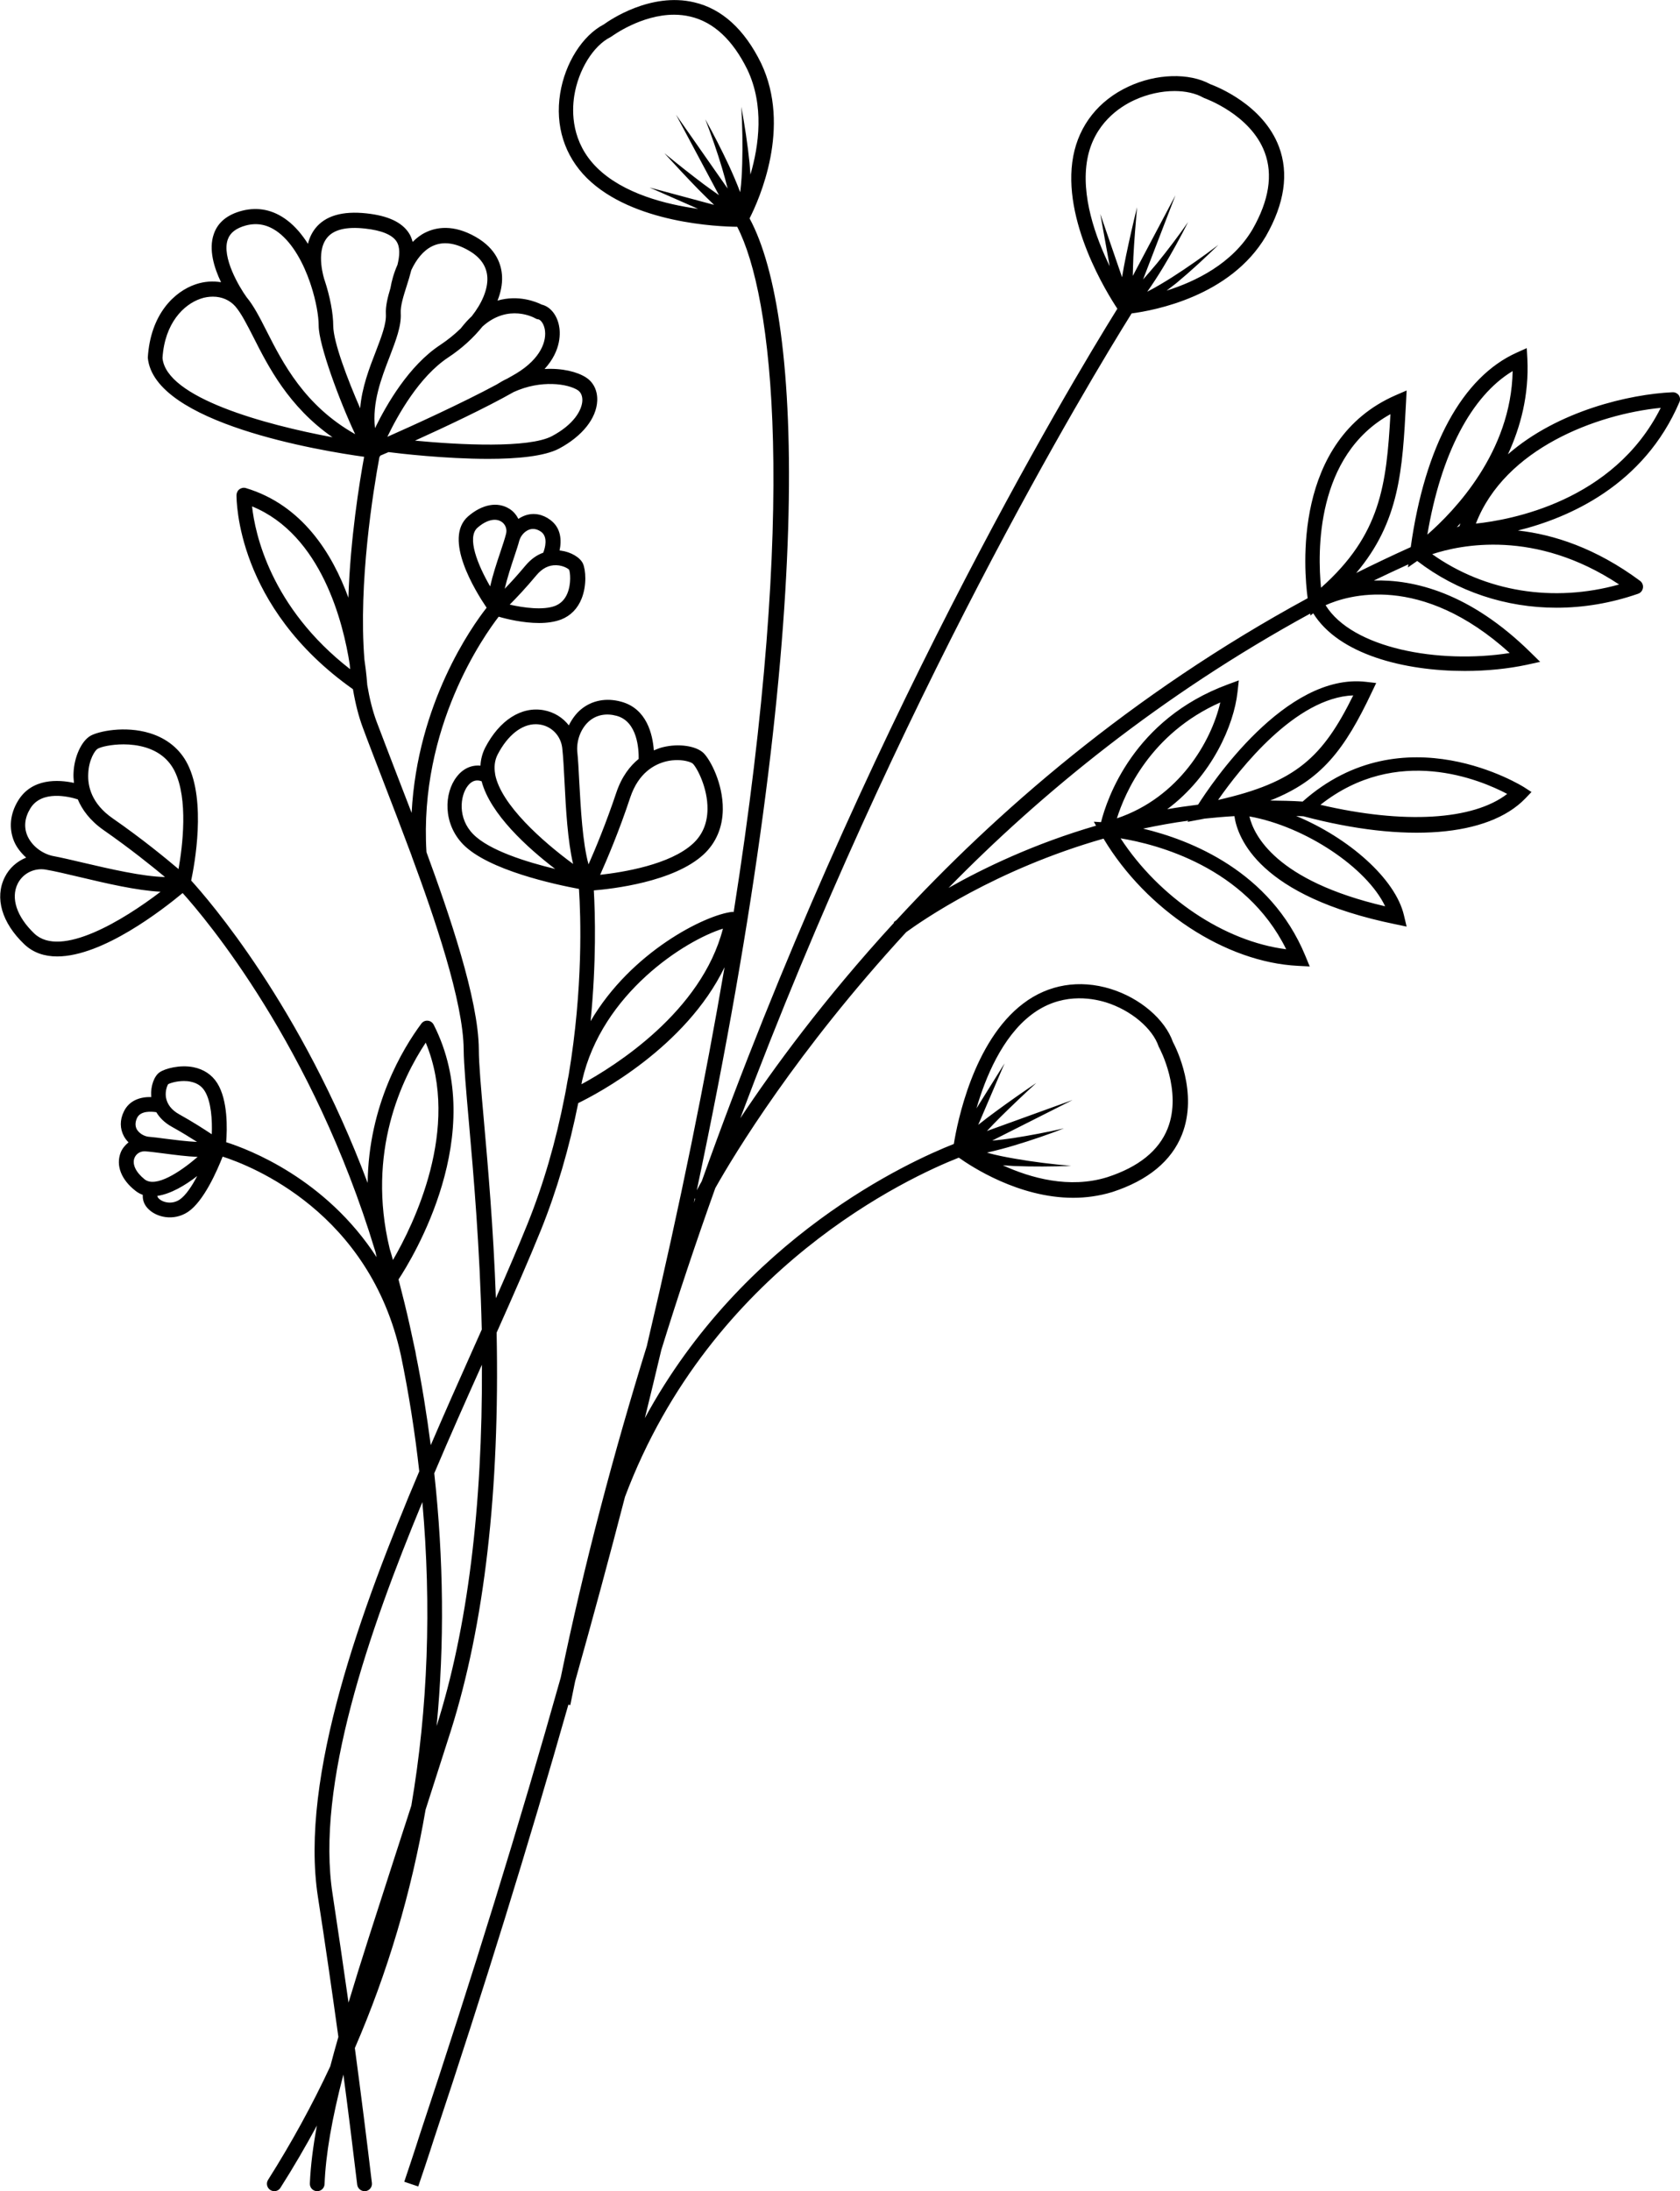 <?xml version="1.0" encoding="UTF-8" standalone="no"?><svg xmlns="http://www.w3.org/2000/svg" fill="#000000" height="148.97" viewBox="0 0 114.24 148.97" width="114.24"><path d="M113.72,26.67c-2.87,0.13-7.77,1.24-11.18,4.22c0.86-1.86,1.44-4.03,1.32-6.49l-0.04-0.73l-0.67,0.3 c-3.71,1.66-6.26,6.36-7.22,13.23c-1.27,0.57-2.5,1.16-3.71,1.76c2.96-3.5,3.15-7.03,3.39-11.6l0.04-0.81l-0.74,0.32 c-7.04,3.07-6.24,11.94-5.99,13.8l-0.01,0.01c-12.04,6.54-21.28,14.64-27.95,21.88c-0.11,0.08-0.18,0.14-0.19,0.14l0.03,0.03 c-4.78,5.21-8.24,9.95-10.46,13.3c10.7-28.51,23.64-49.96,26.61-54.72c1.52-0.2,6.71-1.15,9.13-5.25c1.27-2.22,1.57-4.27,0.89-6.08 c-1.08-2.87-4.25-4.1-4.68-4.26c-1.43-0.78-3.66-0.72-5.56,0.17c-2.02,0.94-3.35,2.62-3.75,4.73c-0.82,4.37,2.37,9.42,3,10.37 c-3.4,5.47-17.39,28.85-28.26,59.32c-0.16,0.28-0.27,0.49-0.34,0.62c8.14-38.44,7.23-59.35,3.59-66.08 c0.65-1.28,2.86-6.2,0.78-10.56c-1.13-2.3-2.66-3.69-4.54-4.13c-2.98-0.71-5.78,1.23-6.15,1.5c-1.45,0.75-2.64,2.63-2.97,4.7 c-0.35,2.2,0.3,4.24,1.82,5.75c3.12,3.08,8.98,3.3,10.22,3.31c2.42,4.68,4.15,18.77-0.24,46.59c-0.03,0-0.07-0.02-0.1-0.01 c-1.83,0.2-6.88,2.72-9.63,7.43c0.4-4.05,0.31-7.28,0.22-8.89c1.21-0.1,5.43-0.56,7.47-2.45c0.84-0.78,1.29-1.84,1.3-3.06 c0.02-1.77-0.86-3.39-1.31-3.83c-0.51-0.49-1.69-0.66-2.75-0.4c-0.18,0.04-0.4,0.12-0.63,0.22c-0.08-1.09-0.48-2.84-2.22-3.31 c-1.02-0.28-1.99-0.09-2.73,0.52c-0.35,0.29-0.62,0.67-0.83,1.09c-0.41-0.53-1-0.9-1.7-1.03c-1.53-0.28-3.02,0.68-3.99,2.55 c-0.2,0.4-0.3,0.81-0.32,1.22c-0.6-0.06-1.18,0.19-1.61,0.75c-0.87,1.11-0.95,3.19,0.44,4.61c1.72,1.75,6.26,2.72,7.87,3.02 c0.12,1.83,0.29,6.72-0.7,12.65c-0.06,0.26-0.1,0.54-0.15,0.8c-0.04,0.21-0.07,0.42-0.12,0.64c-0.6,3.08-1.45,6.01-2.54,8.71 c-0.61,1.51-1.31,3.14-2.14,5.03c-0.17-4.76-0.54-8.96-0.82-12.13c-0.19-2.13-0.34-3.82-0.34-4.79c-0.02-3.41-2.04-9.27-3.56-13.41 c-0.52-8.5,3.93-14.74,4.91-16.01c0.54,0.16,1.66,0.43,2.75,0.43c0.53,0,1.05-0.07,1.5-0.24c0.64-0.25,1.12-0.74,1.39-1.42 c0.36-0.9,0.28-1.96,0.09-2.38c-0.19-0.42-0.82-0.79-1.49-0.88c-0.03,0-0.07-0.01-0.1-0.01c0.15-0.7,0.1-1.54-0.63-2.08 c-0.52-0.39-1.12-0.5-1.69-0.31c-0.17,0.06-0.33,0.14-0.48,0.24c-0.14-0.27-0.34-0.52-0.62-0.69c-0.81-0.5-1.85-0.3-2.8,0.52 c-1.72,1.51,0.49,5.07,1.26,6.21c-1,1.27-4.71,6.49-5.1,13.95c-0.35-0.92-0.7-1.82-1.03-2.67c-0.49-1.28-0.95-2.47-1.35-3.53 c-0.27-0.72-0.48-1.56-0.64-2.51c0,0,0-0.01,0-0.02c0,0,0-0.01,0-0.01c-0.01-0.1-0.05-0.74-0.19-1.68 c-0.42-5.21,0.6-11.5,1.02-13.77c0.02-0.03,0.05-0.06,0.06-0.1c0.14-0.06,0.33-0.14,0.56-0.24c0.7,0.09,3.83,0.46,6.77,0.46 c1.96,0,3.83-0.17,4.83-0.7c1.57-0.84,2.54-2.05,2.59-3.25c0.03-0.68-0.25-1.26-0.77-1.59c-0.59-0.38-1.62-0.64-2.81-0.57 c1.18-1.29,1.07-2.53,0.98-2.96c-0.15-0.74-0.61-1.29-1.18-1.42c-0.33-0.17-1.56-0.69-3-0.27c0.22-0.55,0.33-1.1,0.31-1.62 c-0.03-0.79-0.36-1.89-1.79-2.71c-1.54-0.88-2.7-0.65-3.4-0.31c-0.34,0.16-0.63,0.39-0.89,0.65c-0.06-0.21-0.13-0.42-0.26-0.61 c-0.48-0.73-1.41-1.17-2.87-1.33c-1.64-0.18-2.81,0.16-3.49,1.02c-0.25,0.32-0.41,0.68-0.5,1.05c-0.4-0.63-0.87-1.19-1.4-1.59 c-0.94-0.72-1.98-0.94-3.08-0.66c-1,0.26-1.65,0.79-1.92,1.58c-0.37,1.05,0.02,2.3,0.49,3.28c-0.54-0.09-1.13-0.06-1.72,0.14 c-1.46,0.49-3.08,2.04-3.26,4.99c0.41,4.47,11.81,6.34,14.71,6.74c-0.32,1.75-0.94,5.58-1.07,9.58c-1.1-3.02-3.15-6.3-6.96-7.45 c-0.15-0.05-0.31-0.02-0.44,0.07c-0.13,0.09-0.2,0.24-0.21,0.4C16.09,34,16.05,41.24,24,46.86c0.17,1,0.39,1.85,0.66,2.58 c0.39,1.06,0.86,2.26,1.35,3.54c0.63,1.63,1.31,3.4,1.98,5.2c0,0.01,0.01,0.03,0.01,0.04c1.51,4.08,3.51,9.87,3.53,13.15 c0.01,1.01,0.16,2.71,0.35,4.87c0.32,3.62,0.75,8.56,0.88,14.16l-0.63,1.41c-0.93,2.08-1.89,4.24-2.84,6.45 c-0.27-2.07-0.6-4.15-1.02-6.21c0-0.01,0-0.02,0-0.04c-0.01-0.03-0.02-0.07-0.02-0.1c0-0.01,0-0.03-0.01-0.04 c0-0.02-0.01-0.03-0.01-0.05h0c-0.24-1.15-0.48-2.23-0.73-3.25c-0.13-0.53-0.27-1.06-0.4-1.58c0.93-1.41,6.16-9.91,2.39-17.32 c-0.08-0.15-0.23-0.26-0.4-0.27c-0.17-0.02-0.34,0.06-0.44,0.2c-1.27,1.71-3.59,5.56-3.65,10.83C20.49,68.39,14.12,61.1,13,59.87 c0.23-1.1,1.03-5.38-0.24-7.91c-0.51-1.02-1.4-1.75-2.57-2.11c-1.7-0.52-3.5-0.13-4.04,0.18c-0.61,0.35-1.11,1.44-1.15,2.53 c-0.01,0.19,0,0.42,0.03,0.67c-1.07-0.23-2.86-0.33-3.8,1.21c-0.55,0.9-0.64,1.88-0.27,2.77c0.18,0.42,0.47,0.78,0.82,1.1 c-0.62,0.25-1.15,0.71-1.46,1.34c-0.69,1.39-0.2,3.09,1.33,4.55c0.62,0.59,1.39,0.83,2.24,0.83c3.1,0,7.19-3.2,8.53-4.31 c1.56,1.73,8.85,10.34,13.08,24.3c0.01,0.04,0.03,0.09,0.04,0.13c0.03,0.11,0.04,0.22,0.07,0.33c-3.47-5.36-8.72-7.34-10.23-7.82 c0.07-0.87,0.13-2.85-0.61-4.02c-0.36-0.57-0.92-0.94-1.62-1.08c-0.92-0.18-1.93,0.09-2.3,0.35c-0.37,0.26-0.61,0.93-0.57,1.6 c0,0.02,0.01,0.05,0.01,0.08c-0.69-0.02-1.49,0.19-1.87,0.99c-0.28,0.57-0.27,1.17,0.01,1.68c0.08,0.15,0.19,0.29,0.31,0.41 c-0.23,0.19-0.43,0.42-0.54,0.71c-0.33,0.87,0.05,1.84,1.02,2.59c0.15,0.12,0.32,0.21,0.49,0.27c-0.02,0.31,0.07,0.63,0.32,0.9 c0.56,0.63,1.77,0.91,2.75,0.26c1.08-0.72,1.99-2.82,2.36-3.76c1.94,0.62,10,3.77,12.12,13.5c0.54,2.61,0.96,5.27,1.25,7.9 c-3.89,9.19-8.16,20.75-6.89,28.94c0.49,3.14,0.95,6.34,1.39,9.51c-0.2,0.69-0.38,1.36-0.55,2c-1.23,2.64-2.66,5.24-4.23,7.72 c-0.15,0.23-0.08,0.54,0.15,0.69c0.08,0.05,0.18,0.08,0.27,0.08c0.17,0,0.33-0.08,0.42-0.23c0.88-1.38,1.7-2.79,2.48-4.23 c-0.27,1.46-0.43,2.76-0.48,3.94c-0.01,0.28,0.2,0.51,0.48,0.52c0.01,0,0.01,0,0.02,0c0.27,0,0.49-0.21,0.5-0.48 c0.08-2.02,0.49-4.4,1.28-7.45c0.34,2.55,0.65,5.07,0.94,7.49c0.03,0.25,0.25,0.44,0.5,0.44c0.02,0,0.04,0,0.06,0 c0.27-0.03,0.47-0.28,0.44-0.55c-0.35-2.95-0.74-6.04-1.16-9.18c2.22-5.12,3.84-10.57,4.81-16.21c0.54-1.68,1.11-3.46,1.71-5.34 c2.29-7.24,3.34-16.35,3.12-27.09c1.22-2.73,2.2-4.97,3.01-6.97c1.08-2.68,1.93-5.59,2.54-8.64c1.26-0.61,7.31-3.78,9.95-9.24 c-1.29,7.56-3,16.06-5.25,25.6c-0.01,0.05-0.02,0.09-0.03,0.14c-2.25,7.26-4.26,14.82-5.86,22.56c-2.79,9.92-6.02,20.36-9.58,31.06 c0,0-0.41,1.3-1.06,3.22l0.95,0.32c0.66-1.93,1.07-3.23,1.07-3.23c3.38-10.14,6.45-20.06,9.14-29.53l0.13,0.03 c0.11-0.54,0.22-1.08,0.33-1.62c0,0,0,0,0,0c1.21-4.3,2.35-8.52,3.39-12.54c5.87-15.61,19.42-21.77,22.7-23.06 c0.83,0.59,4.06,2.73,7.78,2.73c0.86,0,1.76-0.12,2.65-0.39c2.43-0.79,4.03-2.11,4.74-3.9c1.13-2.85-0.39-5.89-0.61-6.3 c-0.54-1.54-2.23-2.99-4.23-3.61c-2.13-0.66-4.24-0.31-5.95,0.99c-3.41,2.58-4.49,8.13-4.72,9.55c-3.02,1.19-14.31,6.3-21.01,18.64 c0.37-1.52,0.75-3.06,1.12-4.64c1.16-3.75,2.39-7.42,3.67-11c1.3-2.31,5.52-9.29,12.98-17.4c1.07-0.78,6.09-4.27,13.42-6.36 c2.92,4.87,8.3,8.41,13.23,8.65l0.79,0.04l-0.3-0.73c-2.38-5.76-7.84-7.88-11.03-8.64c0.99-0.21,2.02-0.4,3.07-0.54l-0.05,0.08 l1.11-0.21c0.01,0,0.03-0.01,0.04-0.01c0.67-0.07,1.35-0.13,2.04-0.17c0.21,1.47,1.66,5.45,10.94,7.35l0.77,0.16l-0.18-0.76 c-0.58-2.5-3.77-5.28-7.33-6.76c0.16,0.01,0.32,0.01,0.49,0.02c6.94,1.84,12.58,1.39,15.09-1.21l0.42-0.44l-0.51-0.33 c-0.08-0.05-8.18-5.13-15.05,0.98c-0.75-0.05-1.48-0.06-2.21-0.07c3.49-1.37,5.07-3.47,6.91-7.36l0.3-0.63l-0.69-0.08 c-5.47-0.64-10.55,6.98-11.42,8.35c-0.72,0.09-1.41,0.19-2.1,0.31c3.04-2.26,4.54-5.73,4.78-7.96l0.09-0.8l-0.76,0.28 c-6.41,2.37-8.21,7.78-8.61,9.36l-0.49-0.03l0.15,0.27c-4.2,1.22-7.64,2.88-10.03,4.23C70.73,54,78.88,47.3,89.09,41.72l0.02,0.13 l0.19-0.15c1.74,2.8,6.19,3.92,10.3,3.92c1.5,0,2.96-0.15,4.22-0.42l0.91-0.2l-0.66-0.65c-4.12-4.05-7.92-4.96-10.65-4.88 c0.77-0.37,1.56-0.74,2.35-1.1l-0.03,0.21l0.63-0.44c2.72,2.09,6.04,3.18,9.47,3.18c1.84,0,3.71-0.31,5.55-0.95 c0.18-0.06,0.3-0.21,0.33-0.4c0.03-0.18-0.05-0.37-0.2-0.48c-3.01-2.23-5.88-3.15-8.3-3.42c3.47-0.86,8.56-3.07,10.98-8.73 c0.07-0.16,0.05-0.34-0.05-0.48C114.05,26.74,113.9,26.66,113.72,26.67z M73.94,10.81c0.45-2.4,2.19-3.54,3.19-4 c0.88-0.41,1.85-0.62,2.74-0.62c0.74,0,1.42,0.15,1.94,0.44l0.08,0.04c0.03,0.01,3.15,1.11,4.11,3.69c0.57,1.52,0.29,3.27-0.82,5.22 c-1.38,2.35-3.88,3.56-5.85,4.18c0.21-0.17,0.44-0.33,0.65-0.5c1-0.83,1.95-1.71,2.87-2.61c-1.03,0.78-2.08,1.52-3.16,2.21 c-0.54,0.34-1.09,0.67-1.65,0.96c-0.01,0.01-0.02,0.01-0.03,0.02c0.38-0.54,0.73-1.08,1.07-1.64c0.61-1.01,1.18-2.05,1.71-3.1 c-0.67,0.96-1.38,1.9-2.12,2.81c-0.31,0.37-0.62,0.73-0.94,1.09l2.2-5.72l-2.9,5.48c0.01-0.43,0.02-0.87,0.04-1.3 c0.06-1.12,0.15-2.24,0.25-3.37c-0.27,1.1-0.52,2.19-0.75,3.3c-0.1,0.48-0.19,0.97-0.27,1.46l-1.48-4.3l0.64,3.55 C74.5,16.13,73.48,13.3,73.94,10.81z M39.05,6.51c0.28-1.76,1.29-3.4,2.47-3.99l0.08-0.05C41.62,2.46,43.58,1,45.84,1 c0.36,0,0.74,0.04,1.11,0.13c1.58,0.37,2.88,1.59,3.87,3.6c1.16,2.44,0.79,5.16,0.21,7.14c-0.02-0.26-0.04-0.51-0.06-0.77 c-0.13-1.29-0.33-2.57-0.56-3.84c0.07,1.29,0.1,2.58,0.06,3.86c-0.02,0.64-0.05,1.28-0.13,1.9c0,0.01,0,0.03-0.01,0.04 c-0.23-0.61-0.49-1.21-0.76-1.8c-0.5-1.07-1.04-2.12-1.61-3.15c0.42,1.1,0.81,2.21,1.14,3.32c0.14,0.46,0.26,0.93,0.38,1.39 l-3.51-5.02l2.92,5.47c-0.35-0.25-0.71-0.5-1.06-0.76c-0.9-0.68-1.78-1.38-2.65-2.09c0.76,0.83,1.53,1.66,2.32,2.47 c0.35,0.35,0.7,0.7,1.06,1.04l-4.39-1.18l3.3,1.45c-2.18-0.3-5.1-1.03-6.89-2.81C38.85,9.67,38.88,7.6,39.05,6.51z M45.29,51.77 c0.28-0.07,0.54-0.09,0.77-0.09c0.55,0,0.95,0.15,1.05,0.24c0.28,0.27,1.02,1.64,1,3.1c-0.01,0.95-0.34,1.74-0.98,2.33 c-1.56,1.45-4.79,1.96-6.32,2.13c0.46-1.03,1.29-2.97,2.05-5.27C43.42,52.55,44.49,51.97,45.29,51.77z M40.1,49 c0.49-0.4,1.13-0.52,1.83-0.33c1.43,0.39,1.51,2.3,1.5,2.93c-0.58,0.47-1.15,1.19-1.52,2.29c-0.69,2.06-1.42,3.82-1.89,4.88 c-0.41-1.49-0.53-3.81-0.63-5.61c-0.04-0.82-0.08-1.53-0.14-2.11c0,0,0,0,0-0.01C39.21,50.26,39.54,49.46,40.1,49z M33.84,51.3 c0.68-1.31,1.63-2.06,2.59-2.06c0.11,0,0.22,0.01,0.33,0.03c0.78,0.14,1.37,0.77,1.47,1.57c0.07,0.6,0.11,1.42,0.16,2.37 c0.09,1.81,0.21,3.95,0.58,5.53c-2.07-1.52-4.91-4.03-5.3-6.09c0-0.01,0-0.01,0-0.02C33.59,52.16,33.63,51.71,33.84,51.3z M31.81,53.43c0.27-0.35,0.59-0.44,0.94-0.31c0.59,2.24,3.13,4.53,5,5.96c-1.91-0.46-4.48-1.25-5.57-2.36 C31.11,55.64,31.28,54.11,31.81,53.43z M38.7,38.74c0.07,0.16,0.16,0.93-0.12,1.61c-0.17,0.41-0.45,0.69-0.82,0.84 c-0.82,0.32-2.16,0.13-3.1-0.08c0.46-0.46,1.12-1.16,1.81-1.99c0.4-0.48,0.85-0.71,1.37-0.69C38.34,38.45,38.67,38.69,38.7,38.74z M36.01,36c0.26-0.08,0.52-0.03,0.79,0.16c0.47,0.35,0.27,1.09,0.14,1.42c-0.4,0.14-0.82,0.41-1.22,0.89 c-0.51,0.61-0.99,1.14-1.4,1.56c0.17-0.72,0.44-1.56,0.66-2.21c0.14-0.42,0.26-0.78,0.34-1.09c0-0.01,0.01-0.01,0.01-0.02 C35.43,36.39,35.71,36.1,36.01,36z M32.47,35.88c0.41-0.36,0.82-0.54,1.17-0.54c0.16,0,0.31,0.04,0.44,0.12 c0.28,0.17,0.42,0.51,0.33,0.84c-0.08,0.32-0.22,0.74-0.38,1.22c-0.26,0.77-0.53,1.6-0.7,2.35C32.49,38.42,31.72,36.54,32.47,35.88z M39.29,26.53c0.21,0.14,0.32,0.39,0.31,0.71c-0.03,0.65-0.58,1.62-2.06,2.41c-1.58,0.84-6.28,0.6-9.32,0.31 c2.03-0.92,4.8-2.22,6.72-3.31C36.81,25.8,38.63,26.1,39.29,26.53z M36.41,21.65c0.06,0.03,0.12,0.06,0.19,0.06 c0.13,0.02,0.35,0.23,0.44,0.65c0.16,0.8-0.25,2.01-1.93,3.03c-0.19,0.11-0.41,0.24-0.63,0.36c-0.24,0.11-0.48,0.25-0.72,0.4 c-2.38,1.28-5.68,2.78-7.42,3.55c0.72-1.5,2.17-4.09,4.13-5.39c0.94-0.62,1.73-1.35,2.34-2.11C34.57,20.62,36.33,21.6,36.41,21.65z M29.39,16.74c0.7-0.34,1.53-0.25,2.46,0.28c0.83,0.47,1.26,1.1,1.29,1.87c0.03,0.79-0.36,1.72-1.06,2.61 c-0.25,0.23-0.5,0.51-0.75,0.83c-0.42,0.41-0.89,0.79-1.42,1.14c-2.11,1.4-3.62,4.02-4.41,5.64c-0.2-1.73,0.42-3.37,0.99-4.84 c0.43-1.13,0.81-2.1,0.76-2.97c-0.03-0.51,0.19-1.18,0.41-1.88c0.11-0.34,0.22-0.7,0.31-1.06C28.3,17.66,28.77,17.04,29.39,16.74z M22.23,16.18c0.45-0.57,1.32-0.78,2.59-0.64c1.12,0.12,1.84,0.42,2.14,0.87c0.26,0.4,0.22,0.97,0.07,1.59 c-0.24,0.54-0.4,1.1-0.48,1.59c-0.18,0.6-0.34,1.21-0.31,1.76c0.04,0.66-0.3,1.54-0.69,2.56c-0.44,1.13-0.94,2.43-1.06,3.85 c-0.86-1.98-1.82-4.49-1.83-5.61c0-0.82-0.21-1.96-0.59-3.11c0-0.01,0-0.01-0.01-0.02C22.06,19,21.44,17.18,22.23,16.18z M15.49,16.28c0.16-0.46,0.57-0.77,1.23-0.95c0.8-0.21,1.52-0.05,2.22,0.48c0.98,0.75,1.7,2.1,2.15,3.42 c0.02,0.07,0.03,0.11,0.04,0.12c0,0.01,0.01,0.02,0.01,0.03c0.35,1.07,0.53,2.1,0.53,2.77c0,1.28,1.41,5.1,2.48,7.37 c-3.44-1.94-4.92-4.84-6.03-7.03c-0.47-0.93-0.88-1.72-1.35-2.28c0,0,0,0,0,0C16.27,19.52,15.06,17.48,15.49,16.28z M11.05,24.34 c0.15-2.37,1.44-3.64,2.59-4.03c0.28-0.1,0.57-0.14,0.84-0.14c0.6,0,1.14,0.23,1.52,0.66c0.4,0.46,0.79,1.23,1.24,2.11 c0.99,1.96,2.39,4.72,5.37,6.79C17.99,28.87,11.3,27.04,11.05,24.34z M17.14,34.43c4.73,1.93,6.21,7.95,6.64,10.74 c0.01,0.11,0.02,0.22,0.03,0.33C18.39,41.29,17.34,36.26,17.14,34.43z M11.43,73.72c0.11-0.07,0.56-0.22,1.08-0.22 c0.15,0,0.31,0.01,0.47,0.05c0.42,0.09,0.73,0.29,0.94,0.63c0.45,0.72,0.52,2.01,0.48,2.94c-0.53-0.35-1.3-0.85-2.22-1.36 c-0.52-0.29-0.82-0.68-0.9-1.17C11.22,74.12,11.4,73.77,11.43,73.72z M9.32,76.01c0.24-0.5,0.97-0.44,1.31-0.39 c0.21,0.35,0.54,0.71,1.07,1c0.65,0.36,1.23,0.72,1.7,1.02c-0.71-0.03-1.54-0.14-2.18-0.22c-0.42-0.06-0.79-0.1-1.11-0.13 c0,0-0.01,0-0.01,0c-0.33-0.04-0.65-0.25-0.8-0.51C9.18,76.55,9.19,76.29,9.32,76.01z M9.14,78.74c0.11-0.28,0.37-0.46,0.68-0.46 c0.02,0,0.03,0,0.05,0c0.32,0.02,0.75,0.08,1.23,0.14c0.77,0.1,1.61,0.21,2.34,0.24c-1.22,1.05-2.85,2.11-3.6,1.53 C9.24,79.71,8.98,79.17,9.14,78.74z M12.22,81.56c-0.55,0.37-1.2,0.18-1.44-0.09c-0.06-0.06-0.07-0.11-0.08-0.16 c0.91-0.13,1.9-0.72,2.71-1.35C13.05,80.65,12.63,81.28,12.22,81.56z M28.95,70.89c2.41,5.82-0.84,12.39-2.23,14.78 c-0.07-0.25-0.14-0.51-0.22-0.76C24.91,78.34,27.33,73.33,28.95,70.89z M6.64,50.91c0.22-0.13,0.92-0.3,1.77-0.3 c0.47,0,0.99,0.06,1.49,0.21c0.91,0.28,1.57,0.81,1.97,1.6c0.95,1.9,0.54,5.15,0.27,6.67c-0.86-0.73-2.49-2.07-4.48-3.45 c-1.44-1-1.7-2.19-1.66-3.01C6.03,51.65,6.47,51,6.64,50.91z M2.33,63.47c-1.19-1.14-1.61-2.4-1.13-3.38 c0.31-0.62,0.93-0.99,1.62-0.99c0.1,0,0.21,0.01,0.31,0.03c0.59,0.1,1.39,0.29,2.32,0.51c1.77,0.42,3.85,0.91,5.47,0.99 C8.41,62.55,4.12,65.18,2.33,63.47z M5.67,58.66c-0.8-0.19-1.49-0.35-2.07-0.46c0,0,0,0-0.01,0c-0.76-0.17-1.44-0.71-1.73-1.38 c-0.25-0.59-0.18-1.23,0.2-1.85c0.77-1.27,2.63-0.81,3.23-0.62c0.29,0.69,0.82,1.44,1.77,2.1c1.78,1.24,3.27,2.44,4.16,3.18 C9.69,59.6,7.43,59.07,5.67,58.66z M28.72,102.13c0.63,7.09,0.38,14.03-0.75,20.64l-1.24,3.83c-1.2,3.72-2.21,6.82-3.03,9.56 c-0.35-2.46-0.71-4.92-1.08-7.35C21.45,121.37,25.09,110.89,28.72,102.13z M29.69,117.36c0.54-5.57,0.48-11.33-0.16-17.19 c1.08-2.55,2.17-5,3.24-7.38C32.82,102.46,31.79,110.73,29.69,117.36z M39.54,73.72c0.01-0.08,0.03-0.16,0.04-0.23 c1.36-5.97,7.01-9.55,9.58-10.35C47.7,68.8,41.79,72.5,39.54,73.72z M70.15,68.98c1.95-1.48,4-1.15,5.05-0.83 c1.7,0.53,3.18,1.77,3.59,3.01l0.04,0.08c0.02,0.03,1.58,2.94,0.57,5.49c-0.6,1.51-1.98,2.62-4.11,3.31 c-2.58,0.8-5.22,0.05-7.1-0.81c0.26,0.02,0.51,0.03,0.77,0.05c1.3,0.05,2.59,0.04,3.88-0.01c-1.28-0.11-2.57-0.27-3.83-0.49 c-0.63-0.11-1.26-0.23-1.86-0.4c-0.01,0-0.02-0.01-0.04-0.01c0.64-0.15,1.27-0.31,1.89-0.5c1.13-0.34,2.25-0.72,3.35-1.15 c-1.15,0.26-2.3,0.48-3.45,0.66c-0.48,0.07-0.95,0.13-1.43,0.17l5.47-2.76l-5.83,2.11c0.3-0.32,0.6-0.63,0.91-0.94 c0.8-0.79,1.62-1.57,2.45-2.33c-0.93,0.63-1.86,1.28-2.77,1.95c-0.4,0.29-0.79,0.59-1.18,0.9l1.79-4.18l-1.91,3.06 C67,73.29,68.14,70.5,70.15,68.98z M47.24,81.47c0.01,0.02,0.02,0.03,0.03,0.05c-0.03,0.09-0.06,0.17-0.09,0.26 C47.2,81.67,47.22,81.57,47.24,81.47z M87.46,64.54c-4.2-0.53-8.62-3.5-11.26-7.54C78.6,57.39,84.69,58.92,87.46,64.54z M102.49,53.98c-2.32,1.79-7.02,2.07-12.7,0.74C94.99,50.61,100.67,53.02,102.49,53.98z M94.19,61.62 c-7.44-1.73-8.93-4.84-9.23-6.11C88.76,56.19,92.95,59,94.19,61.62z M92.02,47.28c-2.07,4.19-3.87,5.91-9.19,7.11 C84.32,52.25,88.11,47.43,92.02,47.28z M82.98,47.76c-0.61,2.66-2.81,6.46-7.03,7.88C76.49,53.92,78.22,49.87,82.98,47.76z M99.06,35.85c0.08-0.09,0.17-0.18,0.25-0.27c-0.02,0.07-0.05,0.12-0.07,0.19C99.18,35.8,99.12,35.83,99.06,35.85z M102.86,25.23 c-0.1,5.51-3.96,9.51-5.8,11.12C97.98,30.88,100.05,26.92,102.86,25.23z M94.55,28.16c-0.27,4.81-0.66,8.19-4.72,11.8 C89.59,37.57,89.45,30.97,94.55,28.16z M102.66,44.4c-4.84,0.76-10.71-0.32-12.52-3.25C91.59,40.49,96.6,38.91,102.66,44.4z M97.39,37.68c1.9-0.63,6.99-1.73,12.71,2.06C105.63,40.99,101,40.24,97.39,37.68z M100.36,35.6c1.97-5.11,8.22-7.44,12.57-7.87 C109.72,34.13,102.64,35.36,100.36,35.6z" fill="#000000"/></svg>